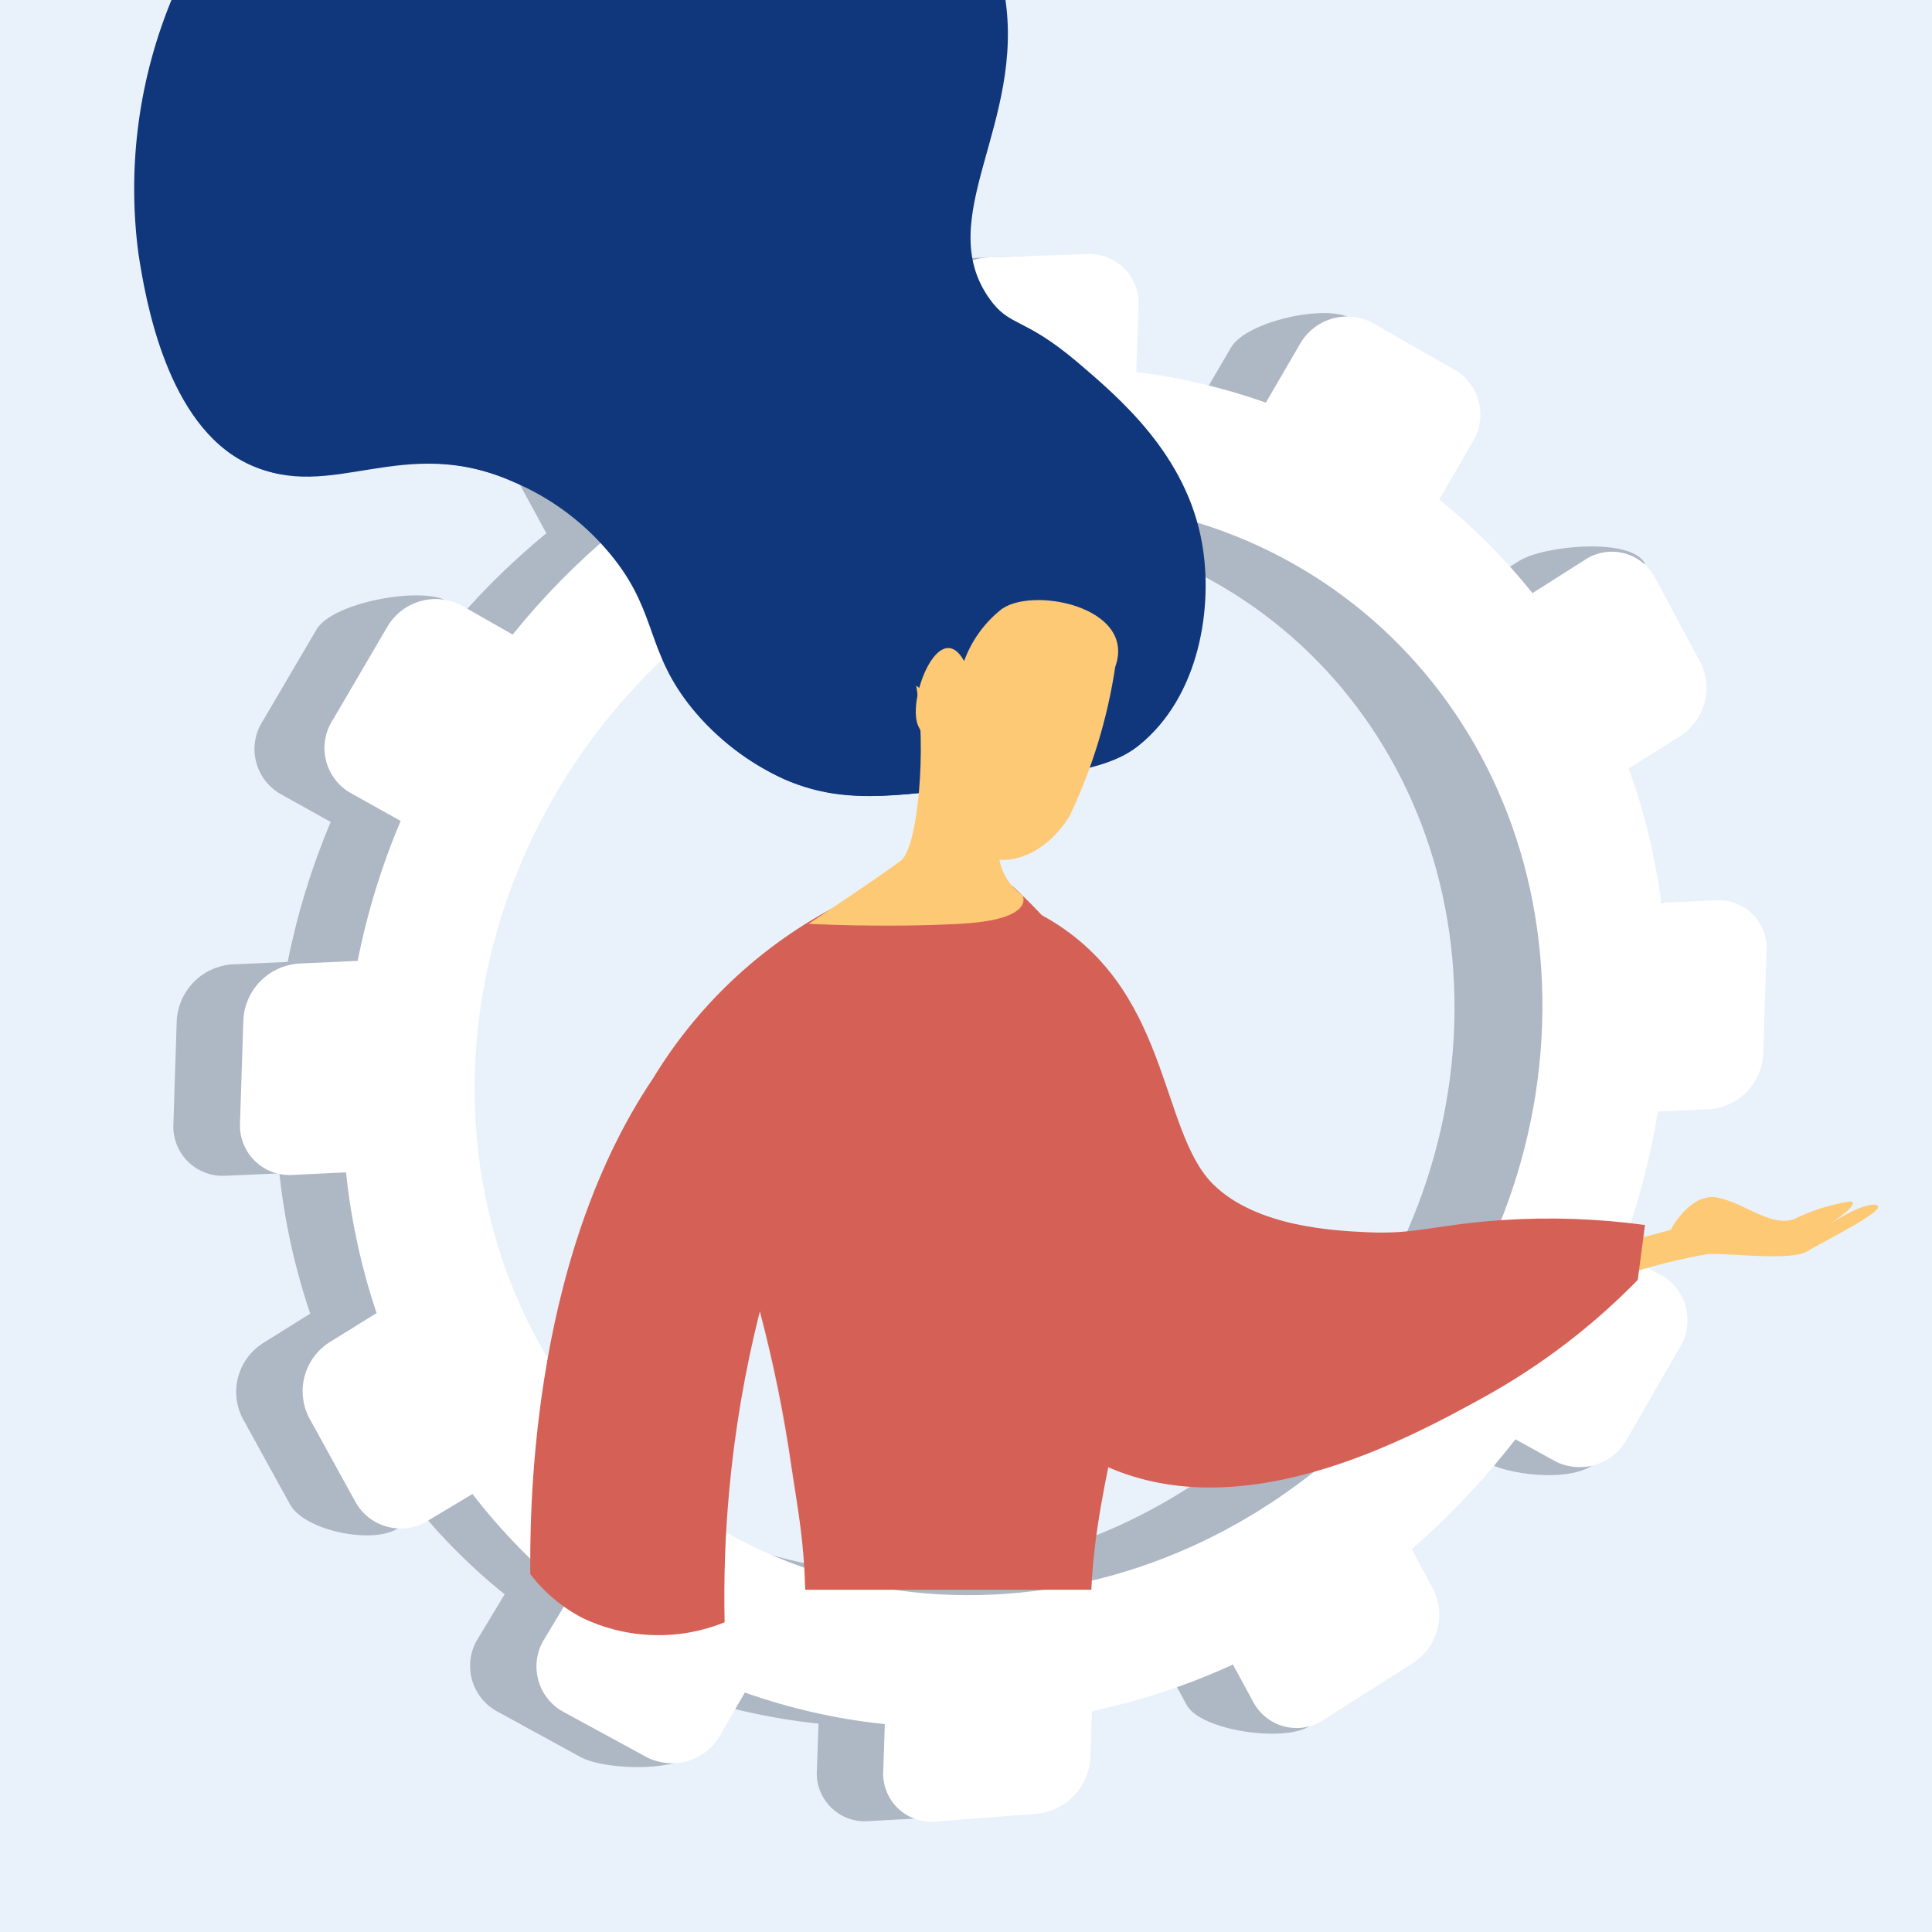 <svg width="72" height="72" viewBox="0 0 72 72" fill="none" xmlns="http://www.w3.org/2000/svg">
<rect x="0" y="0" width="72" height="72" fill="#333333" stroke="none"/>
<g clip-path="url(#clip0_534_19557)">
<rect width="72" height="72" fill="#E9F2FB"/>
<path d="M6.587 38.021L6.462 41.885C6.448 42.142 6.488 42.399 6.58 42.64C6.672 42.881 6.814 43.099 6.997 43.282C7.179 43.464 7.397 43.606 7.638 43.698C7.879 43.79 8.136 43.83 8.393 43.816L10.412 43.729C10.602 45.508 10.988 47.261 11.562 48.955L9.862 50.017C9.392 50.295 9.044 50.74 8.89 51.264C8.736 51.787 8.786 52.35 9.031 52.838L10.808 56.064C11.33 57.03 13.851 57.571 14.826 56.962L15.135 55.658C16.206 57.052 17.438 58.313 18.806 59.415L17.84 61.019C17.695 61.238 17.596 61.484 17.55 61.743C17.503 62.001 17.51 62.267 17.57 62.523C17.63 62.779 17.741 63.02 17.897 63.231C18.053 63.442 18.25 63.62 18.477 63.752L21.655 65.491C22.621 65.993 25.615 66.08 26.195 65.075L25.287 63.066C26.974 63.656 28.725 64.048 30.503 64.235L30.445 65.935C30.422 66.194 30.457 66.455 30.547 66.7C30.636 66.944 30.777 67.166 30.962 67.35C31.145 67.534 31.367 67.675 31.612 67.765C31.856 67.854 32.117 67.889 32.376 67.867L36.085 67.664C36.625 67.619 37.129 67.378 37.503 66.987C37.877 66.595 38.094 66.08 38.114 65.539L38.172 63.839C39.985 63.452 41.751 62.865 43.436 62.091L44.218 63.53C44.73 64.496 47.85 64.94 48.796 64.332L50.1 62.052C50.558 61.776 50.895 61.337 51.044 60.823C51.192 60.309 51.142 59.758 50.902 59.28L50.1 57.783C51.52 56.549 52.814 55.177 53.964 53.688L55.471 54.528C56.378 55.03 59.064 55.291 59.633 54.306L60.058 50.307C60.199 50.09 60.295 49.847 60.341 49.592C60.386 49.337 60.38 49.076 60.322 48.824C60.264 48.572 60.157 48.334 60.005 48.124C59.854 47.914 59.661 47.737 59.44 47.603L57.866 46.724C58.518 45.017 59 43.251 59.305 41.45L61.237 41.363C61.767 41.321 62.263 41.084 62.63 40.7C62.997 40.315 63.209 39.808 63.227 39.277L63.352 35.519C63.371 35.267 63.337 35.013 63.251 34.774C63.165 34.535 63.03 34.318 62.853 34.135C62.677 33.953 62.465 33.81 62.229 33.715C61.994 33.621 61.741 33.577 61.488 33.588L59.431 33.675C59.203 31.965 58.795 30.285 58.214 28.662L60.145 27.483C60.597 27.206 60.928 26.77 61.075 26.26C61.221 25.751 61.172 25.206 60.937 24.73L61.295 20.993C60.792 20.027 57.547 20.317 56.61 20.906L54.563 22.2C53.535 20.91 52.369 19.738 51.085 18.703L52.302 16.608C52.445 16.39 52.542 16.146 52.588 15.89C52.634 15.635 52.628 15.372 52.571 15.119C52.513 14.866 52.405 14.626 52.252 14.416C52.1 14.205 51.907 14.027 51.684 13.893L50.332 11.855C49.414 11.334 46.468 11.962 45.879 12.947L44.624 15.091C43.06 14.538 41.44 14.156 39.794 13.951L39.881 11.488C39.895 11.231 39.855 10.974 39.763 10.733C39.67 10.492 39.529 10.274 39.346 10.091C39.164 9.909 38.946 9.767 38.705 9.675C38.464 9.583 38.207 9.543 37.949 9.557L34.25 9.682C33.711 9.711 33.202 9.941 32.824 10.328C32.447 10.714 32.228 11.229 32.212 11.768L32.125 14.241C30.433 14.568 28.778 15.07 27.189 15.738L27.924 13.13C27.412 12.164 24.34 12.416 23.374 13.005L20.061 15.033C19.596 15.31 19.253 15.753 19.103 16.273C18.952 16.794 19.005 17.351 19.25 17.834L20.361 19.872C18.97 21.015 17.695 22.293 16.555 23.687L16.632 22.383C15.666 21.862 12.421 22.441 11.803 23.446L9.813 26.836C9.665 27.056 9.564 27.304 9.516 27.565C9.468 27.825 9.474 28.093 9.534 28.351C9.593 28.609 9.706 28.852 9.863 29.065C10.021 29.278 10.221 29.456 10.451 29.589L12.325 30.632C11.615 32.312 11.078 34.059 10.721 35.848L8.587 35.944C8.061 35.996 7.571 36.234 7.204 36.614C6.838 36.995 6.619 37.494 6.587 38.021ZM16.024 39.904C16.381 29.038 25.287 19.892 35.844 19.476C46.401 19.061 54.534 27.445 54.196 38.185C53.858 48.926 45.087 58.073 34.588 58.604C24.089 59.135 15.666 50.771 16.024 39.904Z" fill="#AEB7C4"/>
<path d="M9.07 37.992L8.944 41.855C8.932 42.112 8.973 42.369 9.066 42.609C9.158 42.849 9.3 43.067 9.482 43.249C9.664 43.431 9.882 43.573 10.122 43.666C10.362 43.758 10.619 43.8 10.876 43.787L12.895 43.691C13.081 45.475 13.463 47.234 14.034 48.935L12.334 49.988C11.866 50.267 11.52 50.713 11.366 51.236C11.212 51.758 11.261 52.32 11.504 52.809L13.281 56.035C13.416 56.256 13.594 56.449 13.805 56.6C14.016 56.752 14.255 56.859 14.509 56.916C14.762 56.972 15.024 56.978 15.28 56.931C15.535 56.884 15.778 56.786 15.995 56.643L17.608 55.677C18.681 57.069 19.913 58.33 21.278 59.434L20.312 61.038C20.168 61.257 20.069 61.504 20.023 61.762C19.976 62.021 19.983 62.286 20.043 62.542C20.102 62.798 20.214 63.039 20.37 63.25C20.526 63.462 20.723 63.639 20.95 63.771L24.128 65.5C24.611 65.736 25.167 65.775 25.679 65.61C26.19 65.444 26.618 65.086 26.871 64.612L27.759 63.076C29.445 63.673 31.196 64.069 32.975 64.254L32.917 65.954C32.897 66.213 32.933 66.473 33.023 66.717C33.113 66.96 33.254 67.182 33.438 67.365C33.621 67.549 33.843 67.691 34.086 67.78C34.33 67.87 34.59 67.906 34.849 67.886L38.606 67.596C39.145 67.55 39.648 67.308 40.022 66.917C40.395 66.526 40.613 66.012 40.635 65.471L40.693 63.771C42.502 63.386 44.265 62.803 45.947 62.033L46.729 63.472C46.855 63.694 47.026 63.888 47.232 64.04C47.437 64.192 47.672 64.299 47.922 64.355C48.171 64.411 48.429 64.413 48.68 64.362C48.93 64.312 49.167 64.209 49.376 64.061L52.611 62.004C53.069 61.724 53.404 61.283 53.553 60.769C53.701 60.254 53.651 59.702 53.413 59.222L52.611 57.735C54.029 56.498 55.323 55.126 56.475 53.639L57.982 54.47C58.452 54.701 58.993 54.74 59.492 54.577C59.989 54.415 60.404 54.064 60.648 53.601L62.579 50.249C62.719 50.032 62.814 49.79 62.858 49.536C62.903 49.282 62.896 49.023 62.838 48.771C62.781 48.52 62.673 48.283 62.523 48.074C62.372 47.865 62.181 47.688 61.961 47.554L60.387 46.666C61.026 44.968 61.495 43.211 61.787 41.421L63.719 41.334C64.249 41.291 64.745 41.055 65.112 40.67C65.479 40.286 65.692 39.779 65.709 39.248L65.834 35.481C65.854 35.228 65.819 34.974 65.733 34.735C65.647 34.497 65.512 34.279 65.336 34.096C65.16 33.914 64.947 33.771 64.712 33.676C64.476 33.582 64.224 33.539 63.97 33.549L61.913 33.645C61.687 31.936 61.279 30.256 60.696 28.633L62.579 27.454C63.032 27.175 63.363 26.737 63.51 26.226C63.656 25.715 63.607 25.168 63.371 24.692L61.662 21.504C61.54 21.282 61.373 21.087 61.172 20.933C60.97 20.779 60.739 20.669 60.492 20.61C60.246 20.551 59.989 20.544 59.74 20.59C59.491 20.636 59.254 20.733 59.044 20.877L57.112 22.103C56.083 20.819 54.917 19.65 53.635 18.616L54.852 16.511C54.995 16.294 55.092 16.05 55.138 15.794C55.184 15.538 55.178 15.276 55.121 15.022C55.063 14.769 54.955 14.53 54.802 14.319C54.65 14.108 54.457 13.931 54.234 13.797L51.124 12.019C50.655 11.779 50.111 11.731 49.608 11.886C49.104 12.041 48.681 12.387 48.429 12.85L47.174 15.004C45.61 14.451 43.99 14.069 42.344 13.864L42.431 11.401C42.445 11.144 42.405 10.886 42.312 10.646C42.22 10.405 42.079 10.187 41.896 10.004C41.714 9.822 41.495 9.68 41.255 9.588C41.014 9.496 40.757 9.456 40.499 9.47L36.8 9.595C36.262 9.628 35.756 9.86 35.379 10.246C35.002 10.631 34.783 11.143 34.762 11.681L34.675 14.154C32.985 14.49 31.332 14.991 29.739 15.651L28.609 13.575C28.484 13.347 28.312 13.149 28.105 12.991C27.899 12.834 27.662 12.721 27.409 12.661C27.157 12.6 26.894 12.592 26.639 12.638C26.383 12.684 26.14 12.782 25.924 12.927L22.611 14.946C22.148 15.225 21.807 15.668 21.656 16.187C21.506 16.707 21.557 17.264 21.8 17.747L22.911 19.785C21.517 20.944 20.243 22.238 19.105 23.649L17.173 22.547C16.692 22.305 16.136 22.258 15.621 22.417C15.106 22.575 14.673 22.927 14.411 23.398L12.421 26.797C12.273 27.017 12.172 27.265 12.124 27.526C12.076 27.786 12.082 28.054 12.142 28.312C12.201 28.571 12.314 28.814 12.471 29.027C12.629 29.24 12.829 29.418 13.059 29.55L14.932 30.593C14.22 32.272 13.683 34.02 13.329 35.809L11.195 35.906C10.645 35.929 10.123 36.155 9.731 36.54C9.338 36.925 9.103 37.443 9.07 37.992ZM17.695 39.924C18.072 28.604 27.354 19.07 38.365 18.674C49.376 18.278 57.837 26.971 57.47 38.175C57.103 49.38 47.975 58.903 37.022 59.425C26.069 59.947 17.357 51.234 17.695 39.904V39.924Z" fill="white"/>
<path d="M60.696 46.25L62.26 45.835C62.26 45.835 62.994 44.406 64.037 44.637C65.081 44.869 65.969 45.719 66.848 45.439C67.514 45.108 68.228 44.883 68.963 44.773C69.408 44.85 67.998 45.738 67.998 45.738C67.998 45.738 69.408 44.773 69.929 44.908C70.451 45.043 67.94 46.27 67.341 46.637C66.742 47.004 64.443 46.695 63.661 46.733C62.603 46.916 61.56 47.177 60.541 47.516L60.696 46.25Z" fill="#FDC974"/>
<path d="M61.304 45.652L61.034 47.699C59.348 49.426 57.418 50.897 55.306 52.065C52.457 53.63 45.947 57.213 40.673 54.373C36.645 52.21 35.303 47.371 34.8 45.526C34.212 43.967 34.056 42.279 34.346 40.639C35.312 36.988 33.11 34.785 38.828 34.109C43.657 36.736 43.165 42.126 45.222 44.145C46.835 45.729 49.723 45.864 50.96 45.922C52.785 46.009 53.529 45.632 55.992 45.468C57.764 45.352 59.544 45.413 61.304 45.652Z" fill="#D56156"/>
<g style="mix-blend-mode:multiply" opacity="0.3">
<g style="mix-blend-mode:multiply" opacity="0.3">
<path d="M38.539 47.004C40.171 47.641 41.591 46.685 43.6 47.873C46.15 49.38 45.86 52.075 47.782 52.606C49.347 53.041 50.68 51.563 52.959 50.075C55.458 48.483 58.238 47.385 61.15 46.84L61.034 47.699C59.348 49.426 57.419 50.897 55.306 52.065C52.457 53.63 45.947 57.213 40.673 54.373C36.646 52.21 35.303 47.371 34.801 45.526C34.213 43.967 34.056 42.279 34.347 40.639C34.468 40.177 34.639 39.73 34.859 39.306C35.535 44.618 37.08 46.434 38.539 47.004Z" fill="#D56156"/>
</g>
</g>
<path d="M19.761 58.662C19.761 56.894 19.625 47.178 24.339 40.185C25.952 37.525 28.246 35.344 30.984 33.868C32.126 33.283 33.337 32.842 34.587 32.554L37.726 33.018C39.12 34.292 40.321 35.763 41.29 37.383C42.498 39.239 43.286 41.335 43.599 43.526C43.937 46.714 42.633 47.97 41.667 52.934C41.221 55.056 40.765 57.08 40.671 59.246H30.009C29.948 57.344 29.777 56.545 29.497 54.663C29.217 52.71 28.823 50.775 28.318 48.868C27.758 51.088 27.373 53.349 27.169 55.629C27.024 57.234 26.969 58.847 27.005 60.458C26.158 60.801 25.249 60.964 24.336 60.935C23.423 60.907 22.526 60.689 21.702 60.294C20.943 59.898 20.281 59.341 19.761 58.662Z" fill="#D56156"/>
<path d="M36.771 29.241C39.861 28.826 41.407 28.613 42.44 27.783C44.72 25.948 45.212 22.606 44.797 20.249C44.218 16.945 41.716 14.83 40.142 13.488C38.104 11.768 37.64 12.213 36.867 11.121C34.742 8.108 38.22 4.611 37.447 -0.16C36.597 -5.434 31.188 -8.554 29.787 -9.278C22.331 -13.19 14.865 -9.278 14.101 -8.815C7.08 -4.951 4.298 3.211 5.225 9.46C5.496 11.237 6.191 15.806 9.282 17.293C12.373 18.781 14.98 16.096 19.201 17.979C20.686 18.608 21.986 19.605 22.978 20.877C24.543 22.924 24.127 24.334 25.876 26.44C26.794 27.555 27.953 28.447 29.266 29.048C31.343 29.927 33.178 29.734 36.771 29.241Z" fill="#10377C"/>
<path d="M12.527 -7.858C7.697 -1.648 6.992 1.202 7.9 2.428C9.175 4.147 13.357 2.283 15.463 4.785C17.395 7.035 15.144 9.943 16.912 11.961C19.143 14.511 23.779 11.121 26.899 13.42C30.628 16.163 27.034 23.156 30.685 27.01C31.787 28.179 33.68 29.183 37.118 29.193L36.732 29.241C33.139 29.734 31.304 29.956 29.198 29.029C27.885 28.427 26.726 27.535 25.808 26.421C24.088 24.315 24.504 22.905 22.91 20.857C21.918 19.586 20.619 18.588 19.134 17.959C14.913 16.076 12.198 18.713 9.214 17.274C6.229 15.835 5.428 11.218 5.157 9.44C4.727 6.162 5.184 2.827 6.48 -0.215C7.776 -3.258 9.864 -5.897 12.527 -7.858Z" fill="#10377C"/>
<path d="M37.206 27.841C37.206 27.841 37.293 30.101 37.206 31.627C37.204 31.968 37.285 32.304 37.441 32.607C37.597 32.91 37.825 33.17 38.104 33.365C38.104 33.365 38.636 34.273 35.776 34.428C32.917 34.582 30.136 34.428 30.136 34.428C30.136 34.428 32.937 32.564 33.574 32.071C34.212 31.579 34.54 27.889 34.144 25.552L37.206 27.841Z" fill="#FDC974"/>
<path d="M41.561 24.856C41.271 26.781 40.699 28.653 39.861 30.41C38.75 32.216 36.847 32.477 36.161 31.443C35.634 30.239 35.308 28.957 35.196 27.647C35.196 27.647 34.693 28.034 34.23 27.078C33.766 26.121 34.993 22.953 35.93 24.634C36.196 23.902 36.653 23.256 37.253 22.76C38.335 21.814 42.382 22.576 41.561 24.856Z" fill="#FDC974"/>
<g style="mix-blend-mode:multiply" opacity="0.3">
<g style="mix-blend-mode:multiply" opacity="0.3">
<path d="M25.865 54.161C27.12 52.23 25.198 50.462 26.019 47.332C26.715 44.667 28.985 42.58 29.815 42.918C30.965 43.382 28.705 48.202 30.974 50.433C32.491 51.92 34.461 50.752 36.48 52.065C37.822 52.925 38.919 54.59 39.025 59.246H30.244C30.183 57.345 29.738 56.516 29.458 54.635C29.178 52.681 28.785 50.746 28.28 48.839C27.719 51.059 27.335 53.32 27.13 55.6C26.985 57.206 26.93 58.818 26.966 60.43C26.119 60.773 25.21 60.935 24.297 60.907C23.384 60.879 22.487 60.66 21.663 60.266C21.533 60.199 21.407 60.125 21.287 60.043C21.318 58.887 21.695 57.767 22.368 56.827C23.605 55.224 24.947 55.591 25.865 54.161Z" fill="#D56156"/>
</g>
</g>
</g>
<defs>
<clipPath id="clip0_534_19557">
<rect width="72" height="72" fill="white"/>
</clipPath>
</defs>
</svg>
